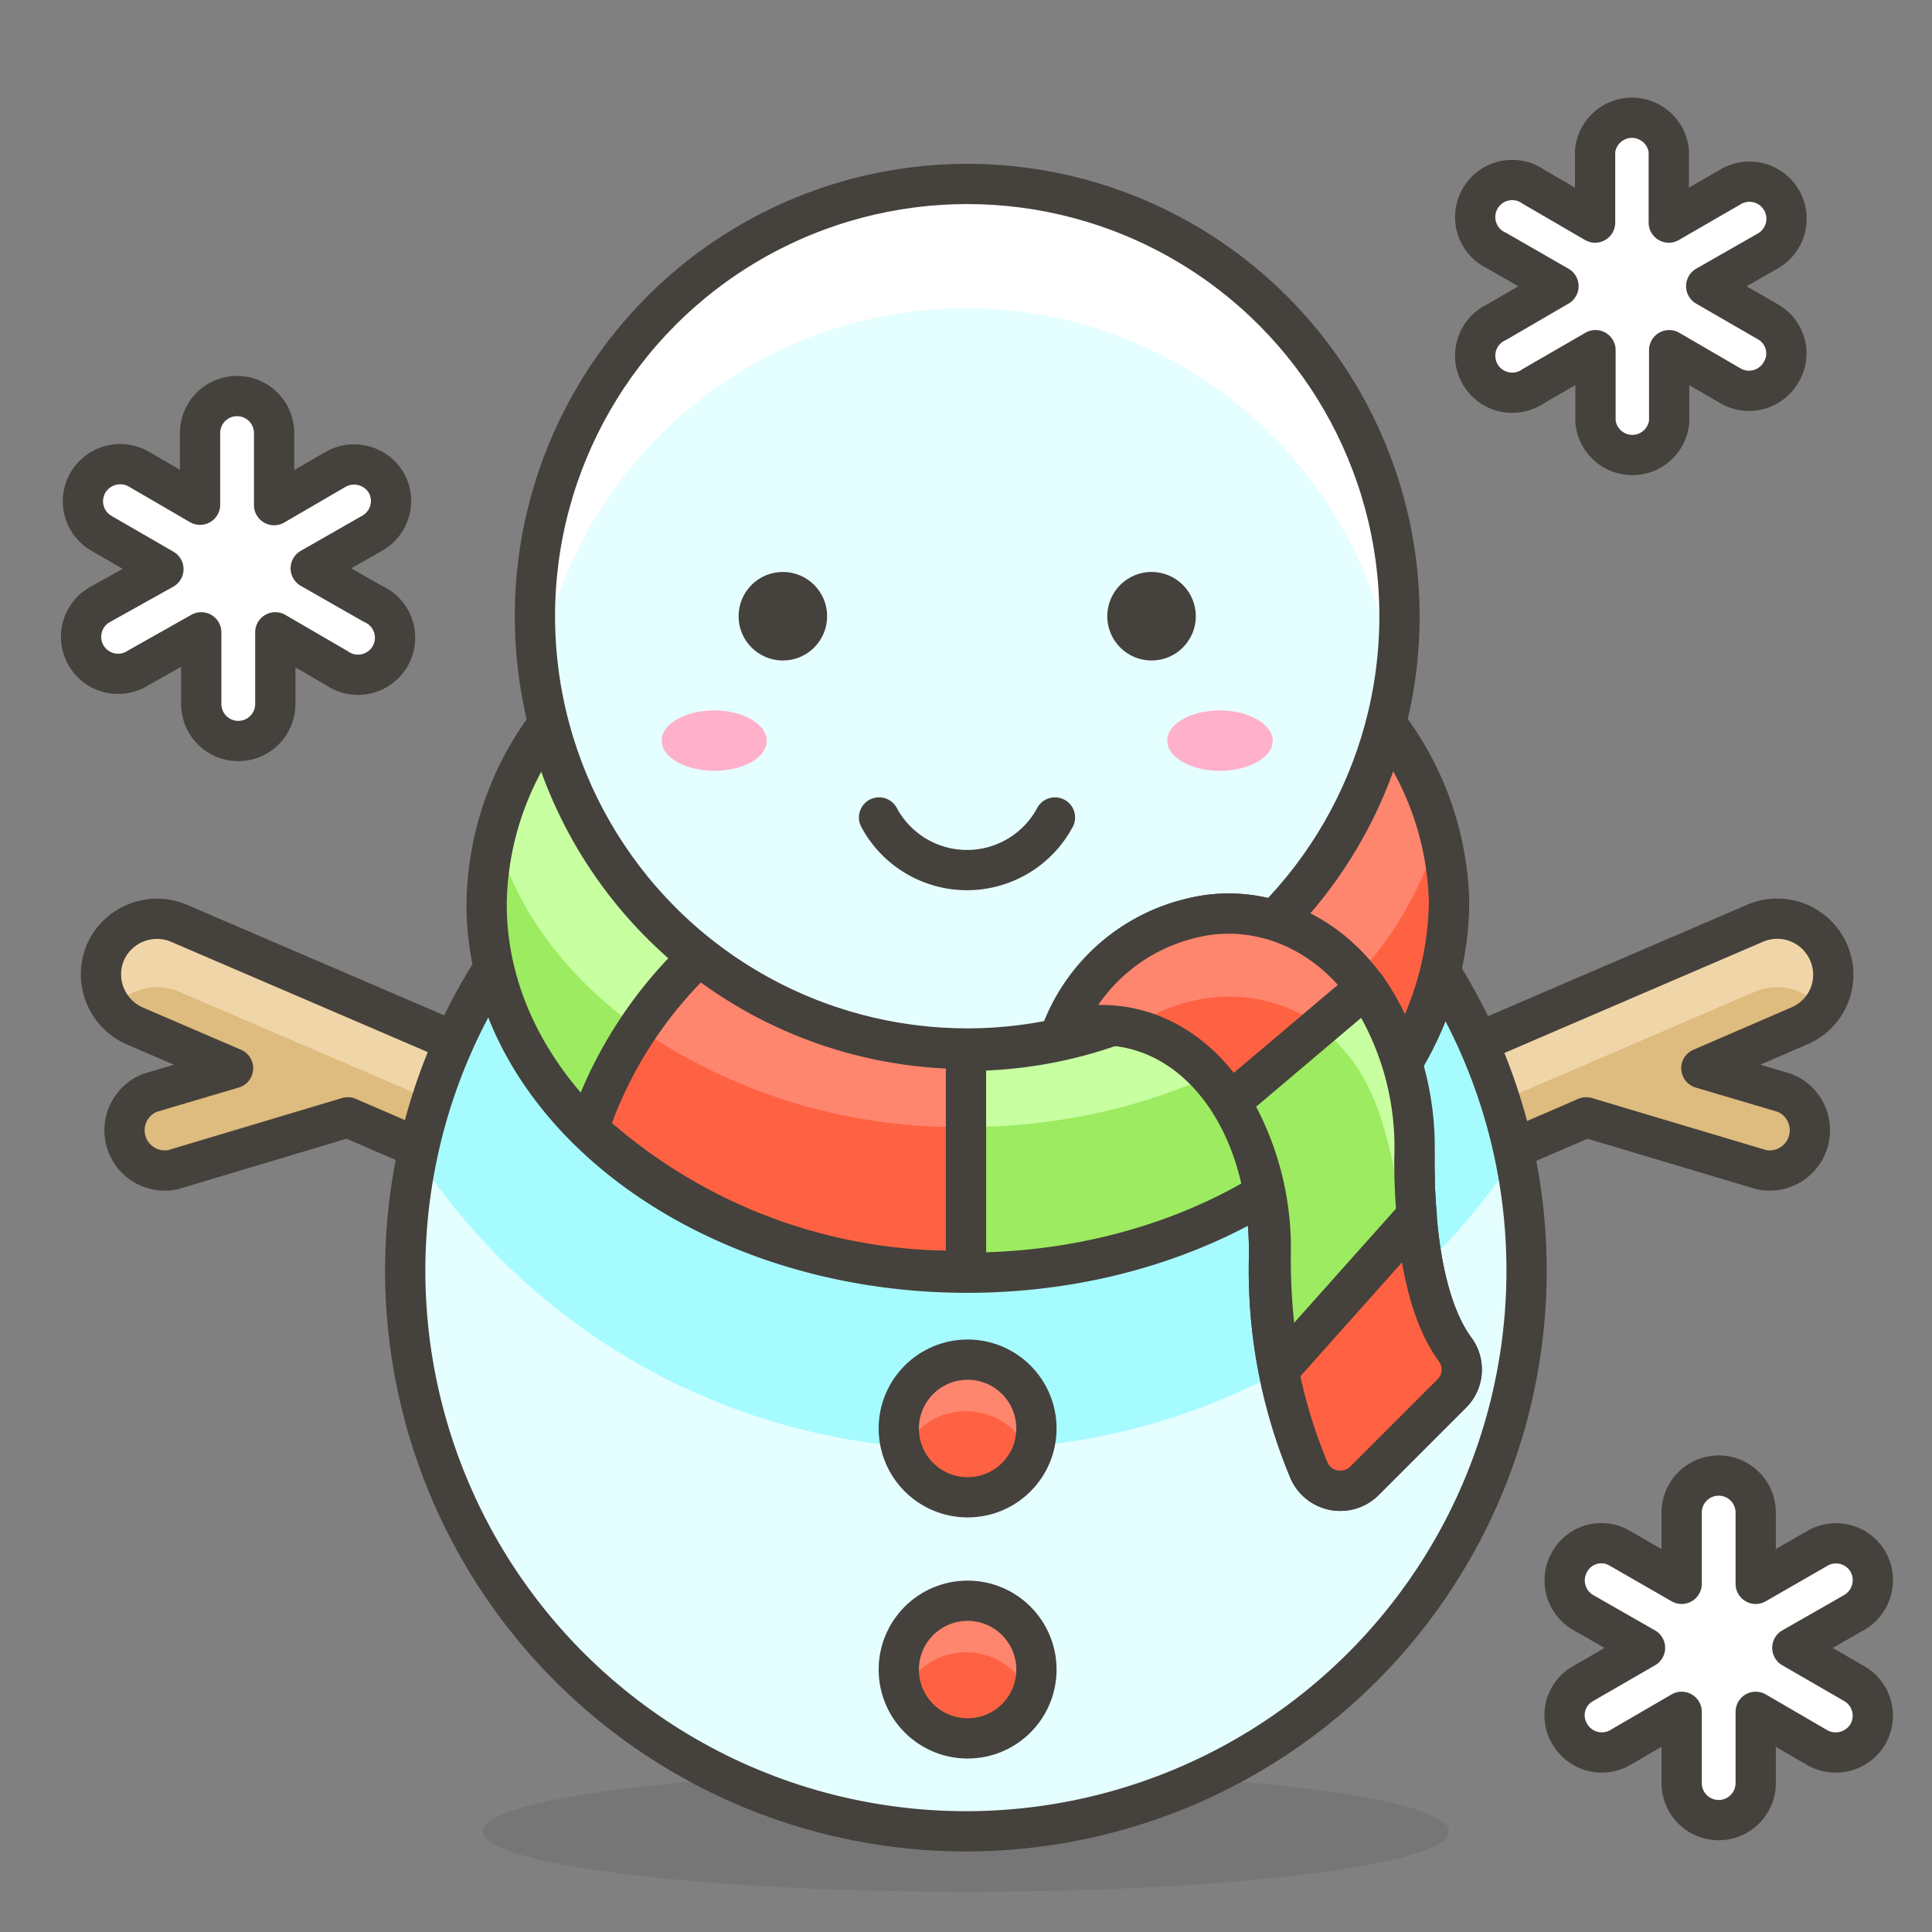 <svg id="Icons" xmlns="http://www.w3.org/2000/svg" viewBox="0 0 48 48"><rect x="0" y="0" width="48" height="48" fill="#808080" stroke="none"/><defs><style>.cls-1{fill:#debb7e;}.cls-2{fill:#f0d5a8;}.cls-3{fill:none;}.cls-13,.cls-3,.cls-4{stroke:#45413c;stroke-linecap:round;stroke-linejoin:round;}.cls-4,.cls-8{fill:#fff;}.cls-13,.cls-5{fill:#45413c;}.cls-5{opacity:0.15;}.cls-6{fill:#e5feff;}.cls-7{fill:#a6fbff;}.cls-9{fill:#9ceb60;}.cls-10{fill:#c8ffa1;}.cls-11{fill:#ff6242;}.cls-12{fill:#ff866e;}.cls-14{fill:#ffb0ca;}</style></defs><title>655-snowman</title><path id="_Path_" data-name="&lt;Path&gt;" class="cls-1" d="M2.62,23.66a1.4,1.4,0,0,0,.73,1.83l2.44,1.05-2.06.61a1,1,0,0,0,.57,1.91l4.34-1.3L16.15,31a1.39,1.39,0,0,0,1.1-2.56l-12.8-5.5A1.4,1.4,0,0,0,2.62,23.66Z"/><path id="_Path_2" data-name="&lt;Path&gt;" class="cls-2" d="M4.45,24.64l12.8,5.5a1.43,1.43,0,0,1,.54.43,1.61,1.61,0,0,0,.19-.31,1.4,1.4,0,0,0-.73-1.83l-12.8-5.5a1.39,1.39,0,0,0-1.64,2.13A1.39,1.39,0,0,1,4.45,24.64Z"/><path id="_Path_3" data-name="&lt;Path&gt;" class="cls-3" d="M2.62,23.66a1.4,1.4,0,0,0,.73,1.83l2.44,1.05-2.06.61a1,1,0,0,0,.57,1.91l4.34-1.3L16.15,31a1.39,1.39,0,0,0,1.1-2.56l-12.8-5.5A1.4,1.4,0,0,0,2.62,23.66Z"/><path id="_Path_4" data-name="&lt;Path&gt;" class="cls-1" d="M45.43,23.66a1.38,1.38,0,0,1-.73,1.83l-2.43,1.05,2.06.61a1,1,0,0,1-.57,1.91l-4.35-1.3L31.91,31a1.38,1.38,0,0,1-1.83-.73,1.4,1.4,0,0,1,.73-1.83l12.79-5.5A1.39,1.39,0,0,1,45.43,23.66Z"/><path id="_Path_5" data-name="&lt;Path&gt;" class="cls-2" d="M43.6,24.64l-12.79,5.5a1.43,1.43,0,0,0-.54.43,1.23,1.23,0,0,1-.19-.31,1.4,1.4,0,0,1,.73-1.83l12.79-5.5a1.39,1.39,0,0,1,1.83.73,1.38,1.38,0,0,1-.18,1.4A1.4,1.4,0,0,0,43.6,24.64Z"/><path id="_Path_6" data-name="&lt;Path&gt;" class="cls-3" d="M45.43,23.66a1.38,1.38,0,0,1-.73,1.83l-2.43,1.05,2.06.61a1,1,0,0,1-.57,1.91l-4.35-1.3L31.91,31a1.38,1.38,0,0,1-1.83-.73,1.4,1.4,0,0,1,.73-1.83l12.79-5.5A1.39,1.39,0,0,1,45.43,23.66Z"/><path id="_Path_7" data-name="&lt;Path&gt;" class="cls-4" d="M9.26,13.24A.92.92,0,0,0,9.6,12a.93.93,0,0,0-1.26-.34l-1.53.89V10.76a.92.92,0,0,0-1.84,0v1.78l-1.53-.89A.93.93,0,0,0,2.18,12a.92.92,0,0,0,.34,1.25l1.54.89L2.52,15a.92.92,0,1,0,.92,1.59L5,15.71v1.78a.92.92,0,0,0,1.84,0V15.71l1.53.89A.92.92,0,1,0,9.26,15l-1.54-.88Z"/><path id="_Path_8" data-name="&lt;Path&gt;" class="cls-4" d="M46.07,40.06a.93.93,0,0,0,.34-1.26.92.92,0,0,0-1.26-.33l-1.53.88V37.58a.92.92,0,0,0-1.84,0v1.77l-1.53-.88A.9.9,0,0,0,39,38.8a.92.92,0,0,0,.33,1.26l1.54.88-1.54.89A.9.9,0,0,0,39,43.08a.92.92,0,0,0,1.25.34l1.53-.89V44.3a.92.92,0,0,0,1.84,0V42.53l1.53.89a.93.93,0,0,0,1.26-.34.92.92,0,0,0-.34-1.25l-1.54-.89Z"/><path id="_Path_9" data-name="&lt;Path&gt;" class="cls-4" d="M43.93,6.23A.92.92,0,0,0,43,4.64l-1.54.89V3.75a.92.92,0,0,0-1.83,0V5.53L38.1,4.64a.92.92,0,1,0-.91,1.59l1.53.88L37.19,8a.92.92,0,1,0,.91,1.59l1.54-.89v1.78a.92.92,0,0,0,1.83,0V8.7L43,9.59a.92.92,0,0,0,1.25-.34A.9.9,0,0,0,43.93,8l-1.54-.89Z"/><ellipse id="_Ellipse_" data-name="&lt;Ellipse&gt;" class="cls-5" cx="24" cy="45.5" rx="12" ry="1.5"/><circle id="_Path_10" data-name="&lt;Path&gt;" class="cls-6" cx="24" cy="31.57" r="13.93" transform="translate(-11.01 50.2) rotate(-80.78)"/><path id="_Path_11" data-name="&lt;Path&gt;" class="cls-7" d="M37.63,28.74A16.11,16.11,0,0,1,24,36a16.15,16.15,0,0,1-13.64-7.27,13.93,13.93,0,0,1,27.28,0Z"/><circle id="_Path_12" data-name="&lt;Path&gt;" class="cls-3" cx="24" cy="31.57" r="13.93" transform="translate(-11.01 50.2) rotate(-80.78)"/><circle id="_Path_13" data-name="&lt;Path&gt;" class="cls-6" cx="24.03" cy="15.31" r="10.74"/><path id="_Path_14" data-name="&lt;Path&gt;" class="cls-8" d="M24,7.66a10.74,10.74,0,0,1,10.63,9.2,9.93,9.93,0,0,0,.11-1.55,10.75,10.75,0,0,0-21.49,0,9.92,9.92,0,0,0,.12,1.55A10.73,10.73,0,0,1,24,7.66Z"/><circle id="_Path_15" data-name="&lt;Path&gt;" class="cls-3" cx="24.03" cy="15.31" r="10.74"/><path class="cls-9" d="M34.45,18a10.75,10.75,0,0,1-20.84,0,7.58,7.58,0,0,0-1.52,4.47c0,5,5.34,9.15,11.94,9.15S36,27.47,36,22.42A7.58,7.58,0,0,0,34.45,18Z"/><path class="cls-10" d="M24,26.06A10.76,10.76,0,0,1,13.61,18a8.12,8.12,0,0,0-1.3,2.7C13.39,24.85,18.22,28,24,28s10.64-3.17,11.72-7.37a8.12,8.12,0,0,0-1.3-2.7A10.76,10.76,0,0,1,24,26.06Z"/><path class="cls-3" d="M34.45,18a10.75,10.75,0,0,1-20.84,0,7.58,7.58,0,0,0-1.52,4.47c0,5,5.34,9.15,11.94,9.15S36,27.47,36,22.42A7.58,7.58,0,0,0,34.45,18Z"/><path class="cls-11" d="M17.37,23.75a10.54,10.54,0,0,0-2.75,4.3A13.49,13.49,0,0,0,24,31.57V26.06A10.76,10.76,0,0,1,17.37,23.75Z"/><path class="cls-12" d="M17.37,23.75a10.66,10.66,0,0,0-1.51,1.79A14,14,0,0,0,24,28v-2A10.76,10.76,0,0,1,17.37,23.75Z"/><path class="cls-3" d="M17.37,23.75a10.54,10.54,0,0,0-2.75,4.3A13.49,13.49,0,0,0,24,31.57V26.06A10.76,10.76,0,0,1,17.37,23.75Z"/><path class="cls-11" d="M34.45,18a10.78,10.78,0,0,1-3.77,5.8,10.66,10.66,0,0,1,2.76,4.3A7.86,7.86,0,0,0,36,22.42,7.58,7.58,0,0,0,34.45,18Z"/><path class="cls-12" d="M35.75,20.65a8.12,8.12,0,0,0-1.3-2.7,10.78,10.78,0,0,1-3.77,5.8,10.7,10.7,0,0,1,1.52,1.79A8.87,8.87,0,0,0,35.75,20.65Z"/><path class="cls-3" d="M34.45,18a10.78,10.78,0,0,1-3.77,5.8,10.66,10.66,0,0,1,2.76,4.3A7.86,7.86,0,0,0,36,22.42,7.58,7.58,0,0,0,34.45,18Z"/><path id="_Path_16" data-name="&lt;Path&gt;" class="cls-3" d="M26.39,25.6a4.58,4.58,0,0,1,3.18-2.78c2.49-.65,5.57,1.29,5.57,6,0,2.8.57,4.1,1,4.69a.84.84,0,0,1-.08,1.12l-2.15,2.15a.85.85,0,0,1-1.38-.23,12.88,12.88,0,0,1-1-5.35C31.56,27.29,29.12,24.86,26.39,25.6Z"/><path id="_Path_17" data-name="&lt;Path&gt;" class="cls-11" d="M26.39,25.6a4.58,4.58,0,0,1,3.18-2.78c2.49-.65,5.57,1.29,5.57,6,0,2.8.57,4.1,1,4.69a.84.84,0,0,1-.08,1.12l-2.15,2.15a.85.85,0,0,1-1.38-.23,12.88,12.88,0,0,1-1-5.35C31.56,27.29,29.12,24.86,26.39,25.6Z"/><path class="cls-12" d="M29.57,22.82a4.58,4.58,0,0,0-3.18,2.78,3.64,3.64,0,0,1,1.7-.06,4.7,4.7,0,0,1,1.48-.66,3.92,3.92,0,0,1,3.24.61l1.13-1A4.13,4.13,0,0,0,29.57,22.82Z"/><path id="_Path_18" data-name="&lt;Path&gt;" class="cls-3" d="M26.39,25.6a4.58,4.58,0,0,1,3.18-2.78c2.49-.65,5.57,1.29,5.57,6,0,2.8.57,4.1,1,4.69a.84.84,0,0,1-.08,1.12l-2.15,2.15a.85.85,0,0,1-1.38-.23,12.88,12.88,0,0,1-1-5.35C31.56,27.29,29.12,24.86,26.39,25.6Z"/><circle id="_Path_19" data-name="&lt;Path&gt;" class="cls-13" cx="28.61" cy="15.31" r="0.6"/><circle id="_Path_20" data-name="&lt;Path&gt;" class="cls-13" cx="19.45" cy="15.31" r="0.6"/><path id="_Path_21" data-name="&lt;Path&gt;" class="cls-14" d="M31.62,18.4c0,.42-.59.75-1.31.75S29,18.82,29,18.4s.59-.75,1.31-.75S31.62,18,31.62,18.4Z"/><path id="_Path_22" data-name="&lt;Path&gt;" class="cls-14" d="M19.05,18.4c0,.42-.58.75-1.3.75s-1.31-.33-1.31-.75.59-.75,1.31-.75S19.05,18,19.05,18.4Z"/><path id="_Path_23" data-name="&lt;Path&gt;" class="cls-3" d="M21.84,20.31a2.48,2.48,0,0,0,4.37,0"/><circle id="_Path_24" data-name="&lt;Path&gt;" class="cls-11" cx="24.04" cy="35.49" r="1.71"/><circle id="_Path_25" data-name="&lt;Path&gt;" class="cls-11" cx="24.04" cy="41.48" r="1.71"/><path id="_Path_26" data-name="&lt;Path&gt;" class="cls-12" d="M24,35.06a1.71,1.71,0,0,1,1.59,1.07,1.74,1.74,0,0,0,.13-.64,1.72,1.72,0,0,0-3.43,0,1.74,1.74,0,0,0,.13.64A1.7,1.7,0,0,1,24,35.06Z"/><path id="_Path_27" data-name="&lt;Path&gt;" class="cls-12" d="M24,41.05a1.71,1.71,0,0,1,1.59,1.07,1.74,1.74,0,0,0,.13-.64,1.72,1.72,0,0,0-3.43,0,1.74,1.74,0,0,0,.13.64A1.7,1.7,0,0,1,24,41.05Z"/><circle id="_Path_28" data-name="&lt;Path&gt;" class="cls-3" cx="24.04" cy="35.49" r="1.71"/><circle id="_Path_29" data-name="&lt;Path&gt;" class="cls-3" cx="24.04" cy="41.48" r="1.71"/><path class="cls-9" d="M35.14,28.79a7.14,7.14,0,0,0-1.2-4.26l-3.37,2.85a7.05,7.05,0,0,1,1,3.79A15.51,15.51,0,0,0,31.81,34l3.39-3.8Q35.14,29.59,35.14,28.79Z"/><path class="cls-10" d="M35.14,28.79a7.14,7.14,0,0,0-1.2-4.26l-1.14,1c1.24,1,1.68,2.21,2.1,5.07l.3-.34Q35.14,29.59,35.14,28.79Z"/><path class="cls-3" d="M35.14,28.79a7.14,7.14,0,0,0-1.2-4.26l-3.37,2.85a7.05,7.05,0,0,1,1,3.79A15.51,15.51,0,0,0,31.81,34l3.39-3.8Q35.14,29.59,35.14,28.79Z"/></svg>